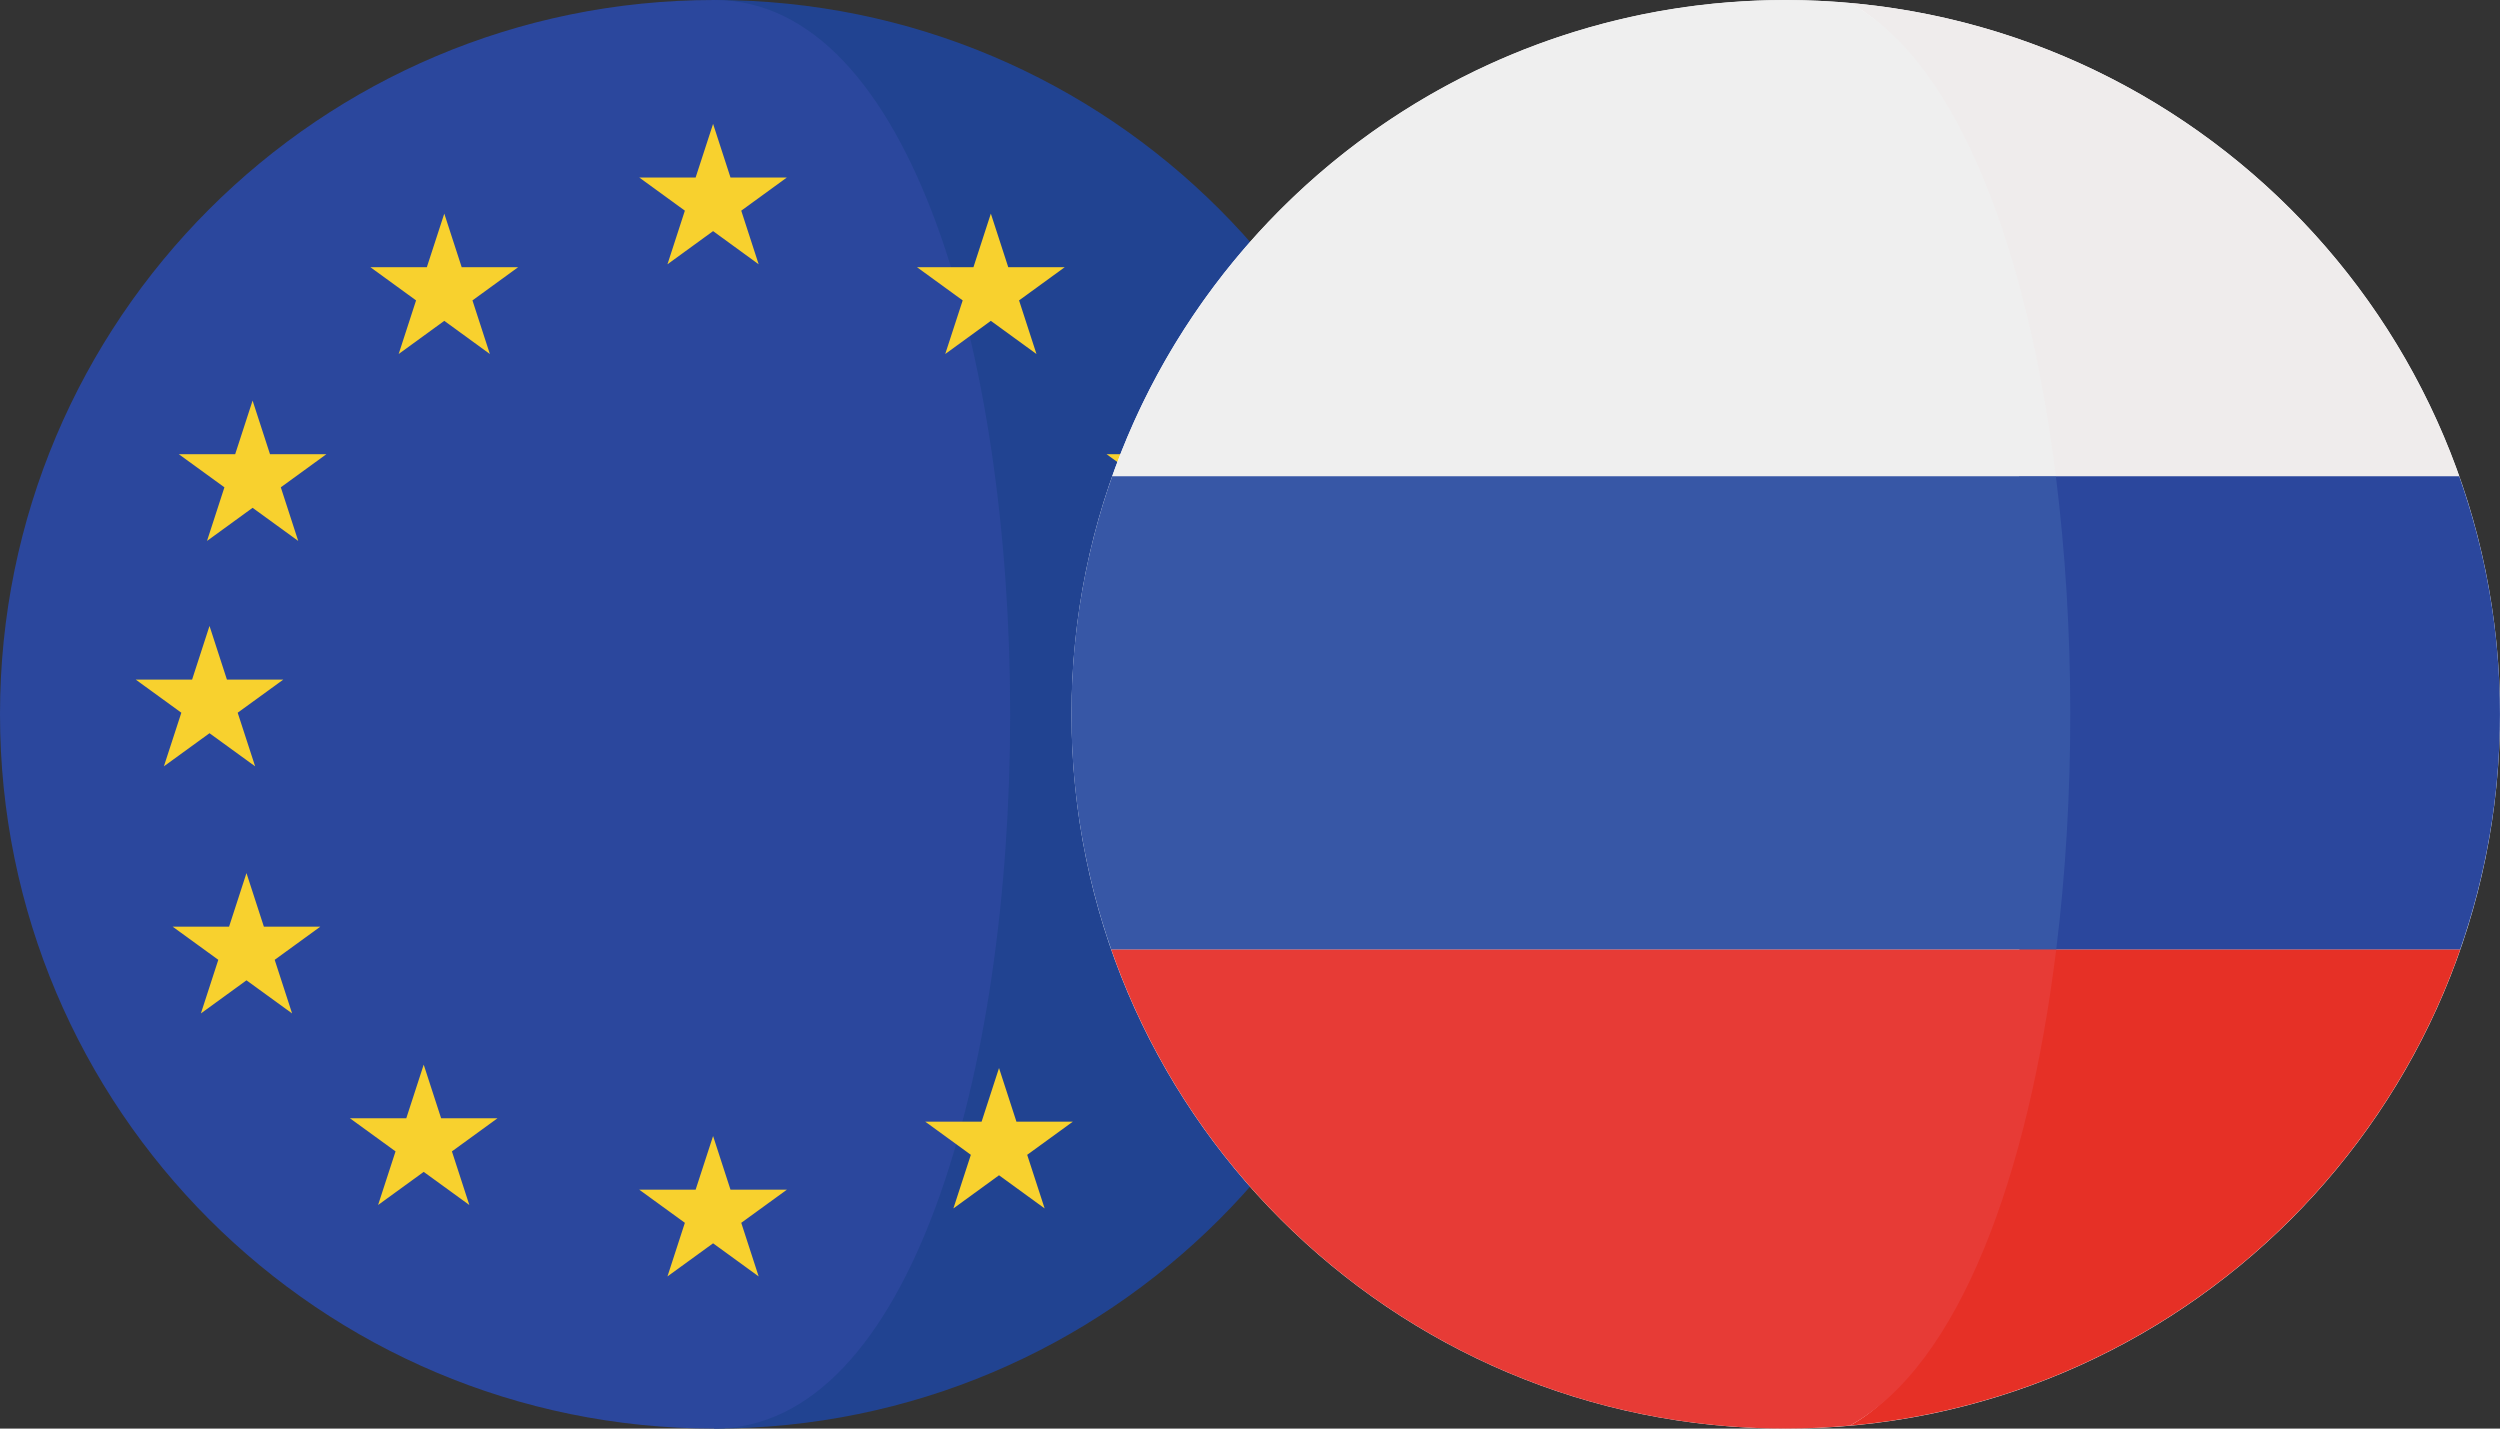 <svg width="56" height="32" viewBox="0 0 56 32" fill="none" xmlns="http://www.w3.org/2000/svg">
<rect x="0" y="0" width="56" height="32" fill="#333333" stroke="none"/>
<g clip-path="url(#clip0_887_34940)">
<path d="M16 0V32C24.837 32 32 24.837 32 16C32 7.163 24.837 0 16 0Z" fill="#214391"/>
<path d="M16 0C7.163 0 0 7.163 0 16C0 24.837 7.163 32 16 32C24.837 32 24.837 0 16 0Z" fill="#2B479D"/>
<path d="M15.973 2.775L16.363 3.976H17.626L16.604 4.719L16.994 5.92L15.973 5.177L14.951 5.92L15.341 4.719L14.319 3.976H15.582L15.973 2.775Z" fill="#F8D12E"/>
<path d="M15.973 25.447L16.363 26.649H17.626L16.604 27.391L16.994 28.592L15.973 27.85L14.951 28.592L15.341 27.391L14.319 26.649H15.582L15.973 25.447Z" fill="#F8D12E"/>
<path d="M22.195 4.785L22.585 5.986H23.849L22.827 6.729L23.217 7.93L22.195 7.187L21.173 7.93L21.564 6.729L20.542 5.986H21.805L22.195 4.785Z" fill="#F8D12E"/>
<path d="M26.441 8.973L26.831 10.174H28.094L27.072 10.916L27.462 12.117L26.441 11.375L25.419 12.117L25.809 10.916L24.787 10.174H26.05L26.441 8.973Z" fill="#F8D12E"/>
<path d="M26.542 19.557L26.932 20.758H28.195L27.173 21.5L27.564 22.701L26.542 21.959L25.52 22.701L25.91 21.5L24.888 20.758H26.151L26.542 19.557Z" fill="#F8D12E"/>
<path d="M5.658 8.973L6.048 10.174H7.311L6.29 10.916L6.68 12.117L5.658 11.375L4.637 12.117L5.027 10.916L4.005 10.174H5.268L5.658 8.973Z" fill="#F8D12E"/>
<path d="M27.425 14.021L27.815 15.223H29.078L28.056 15.965L28.446 17.166L27.425 16.424L26.403 17.166L26.793 15.965L25.771 15.223H27.034L27.425 14.021Z" fill="#F8D12E"/>
<path d="M4.693 14.021L5.083 15.223H6.346L5.324 15.965L5.715 17.166L4.693 16.424L3.671 17.166L4.062 15.965L3.04 15.223H4.303L4.693 14.021Z" fill="#F8D12E"/>
<path d="M5.521 19.557L5.911 20.758H7.174L6.153 21.5L6.543 22.701L5.521 21.959L4.5 22.701L4.89 21.5L3.868 20.758H5.131L5.521 19.557Z" fill="#F8D12E"/>
<path d="M22.378 23.924L22.768 25.125H24.032L23.009 25.868L23.4 27.069L22.378 26.326L21.356 27.069L21.747 25.868L20.725 25.125H21.988L22.378 23.924Z" fill="#F8D12E"/>
<path d="M9.952 4.785L10.342 5.986H11.605L10.583 6.729L10.973 7.93L9.952 7.187L8.93 7.93L9.32 6.729L8.298 5.986H9.561L9.952 4.785Z" fill="#F8D12E"/>
<path d="M9.491 23.848L9.881 25.049H11.144L10.123 25.791L10.513 26.992L9.491 26.25L8.469 26.992L8.86 25.791L7.838 25.049H9.101L9.491 23.848Z" fill="#F8D12E"/>
</g>
<g clip-path="url(#clip1_887_34940)">
<path d="M40.001 32.001C48.837 32.001 56 24.837 56 16.001C56 7.165 48.837 0.002 40.001 0.002C31.165 0.002 24.002 7.165 24.002 16.001C24.002 24.837 31.165 32.001 40.001 32.001Z" fill="white"/>
<path d="M55.085 10.666H45.227C45.656 14.084 45.658 17.85 45.236 21.272H55.106C55.683 19.621 55.999 17.848 55.999 16.001C56 14.129 55.676 12.335 55.085 10.666Z" fill="#2B479D"/>
<path d="M45.227 10.666H55.085C55.084 10.661 55.082 10.657 55.08 10.652C53.033 4.878 47.765 0.63 41.437 0.066C43.886 1.409 44.601 5.662 45.227 10.666Z" fill="#EFECEC"/>
<path d="M41.437 31.934C47.777 31.369 53.052 27.106 55.092 21.317C55.097 21.302 55.101 21.286 55.107 21.271H45.236C44.615 26.302 43.896 30.586 41.437 31.934Z" fill="#E63026"/>
<path d="M24 16.001C24 17.848 24.317 19.621 24.893 21.272H46.059C46.482 17.85 46.479 14.084 46.051 10.666H24.914C24.324 12.335 24 14.129 24 16.001Z" fill="#3757A6"/>
<path d="M24.919 10.651C24.918 10.656 24.916 10.66 24.914 10.665H46.051C45.425 5.661 43.886 1.408 41.437 0.066C40.963 0.024 40.484 7.69995e-10 40 7.69995e-10C33.039 -6.75554e-05 27.121 4.445 24.919 10.651Z" fill="#EFEFEF"/>
<path d="M46.059 21.271H24.893C24.898 21.286 24.903 21.302 24.909 21.317C27.101 27.539 33.028 32 40 32C40.484 32 40.963 31.976 41.437 31.934C43.896 30.586 45.438 26.302 46.059 21.271Z" fill="#E73B36"/>
</g>
<defs>
<clipPath id="clip0_887_34940">
<rect width="32" height="32" fill="white"/>
</clipPath>
<clipPath id="clip1_887_34940">
<rect width="32" height="32" fill="white" transform="translate(24)"/>
</clipPath>
</defs>
</svg>
